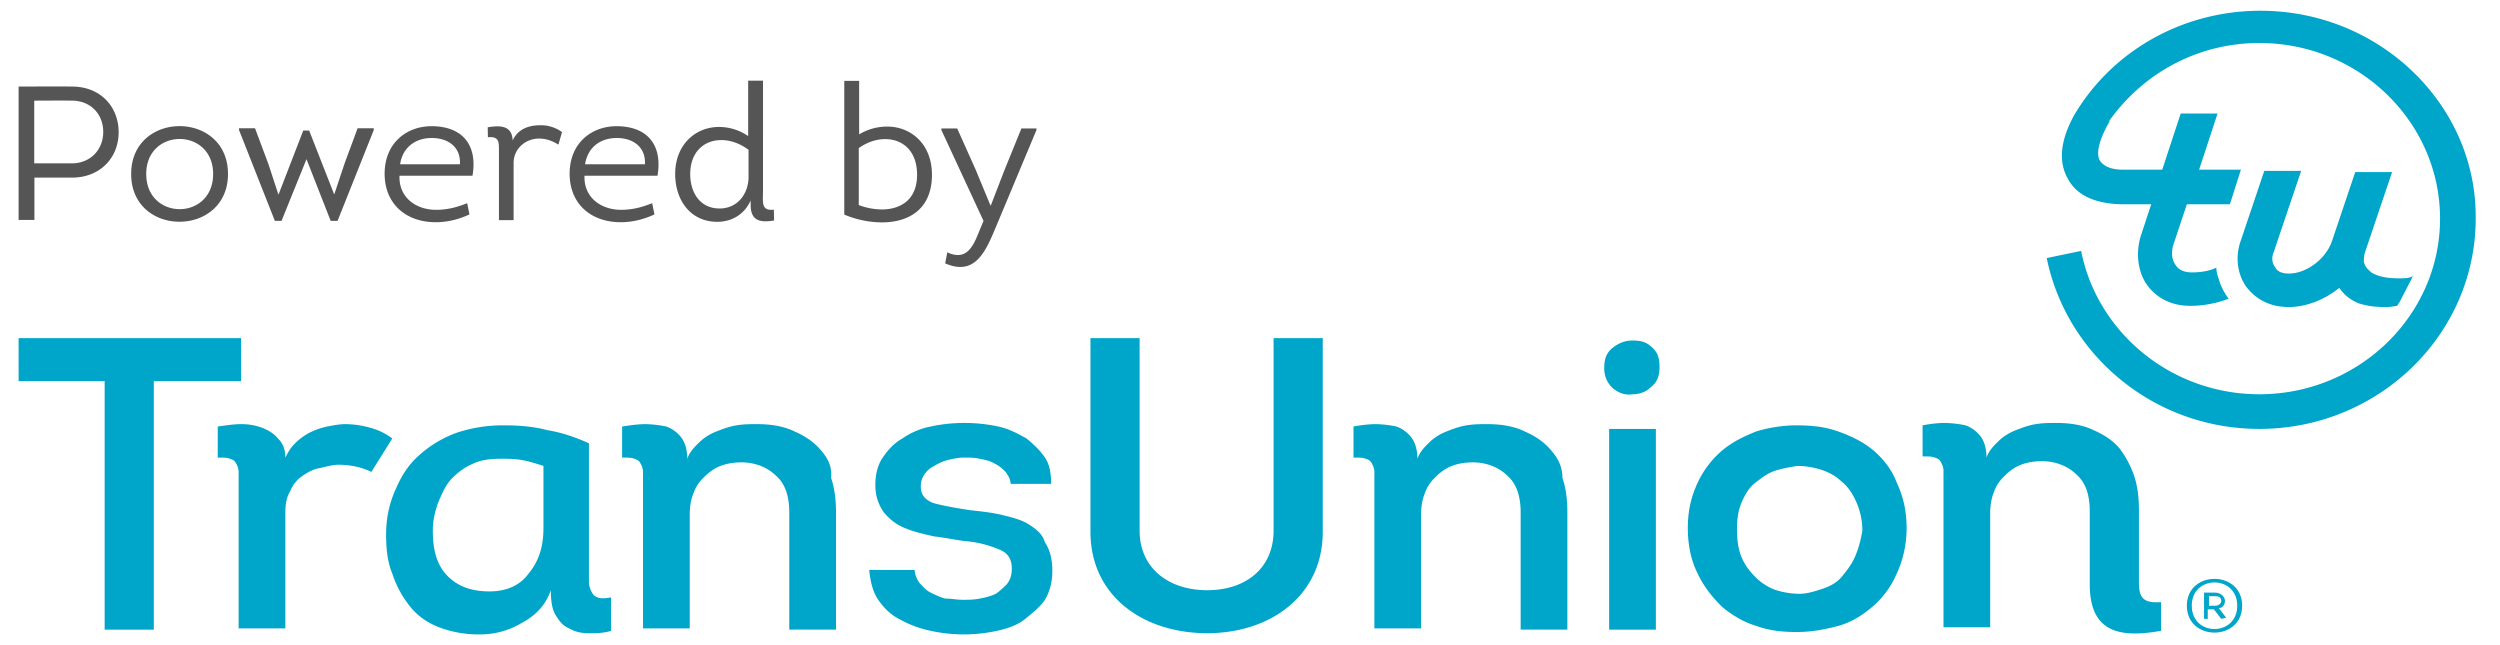<svg width="124" height="32" viewBox="0 0 124 32" fill="none" xmlns="http://www.w3.org/2000/svg"><path d="M1.707 10.908V8.81H3.57c1.399 0 2.315-.992 2.315-2.249 0-1.266-.898-2.268-2.315-2.268-.87-.01-1.778 0-2.647 0v6.615h.784Zm-.009-2.806v-3.11c.633 0 1.267-.01 1.872 0 .907 0 1.55.652 1.55 1.55 0 .917-.671 1.56-1.55 1.56H1.698ZM11.308 8.63c0-3.165-4.802-3.165-4.802 0 0 3.167 4.802 3.148 4.802 0Zm-4.055 0c0-2.315 3.318-2.315 3.318 0 0 2.326-3.318 2.326-3.318 0ZM13.964 10.956l1.238-3.062 1.2 3.062h.341l1.796-4.508v-.085h-.804c-.217.605-.444 1.19-.661 1.795l-.492 1.475h-.01l-1.237-3.157h-.294l-1.219 3.157h-.019l-.482-1.475-.671-1.795h-.794v.085l1.777 4.508h.33ZM21.414 6.259c-1.248 0-2.288.822-2.335 2.258-.047 1.55 1.02 2.505 2.533 2.505.558 0 1.135-.133 1.673-.388l-.113-.557c-.53.217-1.021.33-1.54.33-1.031 0-1.863-.642-1.816-1.691h3.62c.256-1.503-.472-2.448-2.022-2.457Zm0 .586c.813 0 1.446.444 1.399 1.304h-2.968c.122-.822.737-1.304 1.569-1.304ZM25.428 6.968c-.028-.7-.53-.775-1.238-.653l.01.492c.538-.047.548.208.548.624v3.487h.727V8.083c0-.719.605-1.21 1.258-1.21.35 0 .67.113.964.302l.18-.623a1.777 1.777 0 0 0-1.069-.34c-.605 0-1.125.198-1.38.756ZM30.59 6.259c-1.248 0-2.288.822-2.335 2.258-.048 1.55 1.02 2.505 2.533 2.505.558 0 1.134-.133 1.673-.388l-.114-.557c-.529.217-1.02.33-1.54.33-1.03 0-1.862-.642-1.815-1.691h3.62c.255-1.503-.473-2.448-2.023-2.457Zm0 .586c.812 0 1.445.444 1.398 1.304H29.02c.123-.822.738-1.304 1.57-1.304ZM37.232 10.152c0 .775.425.908 1.162.785l-.01-.539c-.651.076-.538-.368-.538-.983V4h-.737v2.75a2.544 2.544 0 0 0-1.428-.453c-1.172-.01-2.192.869-2.192 2.334 0 1.276.737 2.372 2.098 2.372.728-.01 1.333-.369 1.645-1.059v.208Zm-.104-1.323c-.029.822-.567 1.512-1.437 1.512-.983 0-1.456-.803-1.456-1.71 0-1.087.68-1.673 1.513-1.682.444-.01.935.15 1.38.482v1.398ZM41.876 10.644a4.904 4.904 0 0 0 1.863.387c1.323 0 2.486-.642 2.486-2.362 0-1.512-1.021-2.372-2.184-2.391a2.69 2.69 0 0 0-1.427.387V4.01h-.738v6.635Zm.719-3.298c.425-.303.898-.454 1.342-.445.832.01 1.55.577 1.55 1.768 0 1.219-.784 1.7-1.701 1.72a3.312 3.312 0 0 1-1.191-.218V7.346ZM51.41 6.448v-.076h-.748l-.831 2.041-.69 1.787h-.01l-.747-1.805-.907-2.023h-.785v.076l2.09 4.508-.265.642c-.303.756-.662 1.323-1.532.917l-.104.548c1.494.652 2.014-.605 2.524-1.824l2.004-4.791Z" fill="#555"/><path d="M19.457 21.748a3.13 3.13 0 0 0-1.097-.533 4.676 4.676 0 0 0-1.22-.178c-.305 0-.61.06-.914.119a3.59 3.59 0 0 0-.854.296 2.864 2.864 0 0 0-.731.533c-.244.237-.366.474-.488.711 0-.415-.122-.71-.366-.948-.183-.237-.488-.415-.792-.533a2.921 2.921 0 0 0-1.037-.178c-.366 0-.731.06-1.158.119v1.54c.244 0 .487 0 .61.06.182.059.243.118.304.237a.838.838 0 0 1 .122.414v7.763h2.317v-5.748c0-.415.061-.77.244-1.066.122-.297.305-.534.549-.712.243-.177.548-.355.853-.414.305-.06.67-.178.976-.178.61 0 1.158.118 1.646.355l1.036-1.659Z" fill="#00A6CA"/><path fill-rule="evenodd" clip-rule="evenodd" d="M29.333 29.333c.06.119.122.237.305.297.122.059.365.059.67 0v1.659c-.366.118-.731.118-1.097.118s-.67-.059-.976-.237c-.304-.118-.487-.355-.67-.652-.183-.296-.244-.71-.244-1.244-.244.711-.732 1.244-1.402 1.6a4.007 4.007 0 0 1-2.134.593 5.508 5.508 0 0 1-2.012-.356c-.61-.237-1.098-.593-1.463-1.067a5.087 5.087 0 0 1-.854-1.6c-.244-.592-.305-1.244-.305-1.955 0-.83.183-1.6.488-2.252.305-.711.67-1.244 1.22-1.718a5.665 5.665 0 0 1 1.828-1.067 7.288 7.288 0 0 1 2.317-.356c.732 0 1.463.06 2.134.237.732.119 1.402.356 2.073.652v6.874c0 .178.06.356.122.474Zm-3.11-.889c.488-.592.732-1.303.732-2.251V23.11c-.366-.118-.732-.237-1.097-.296-.366-.06-.732-.06-1.037-.06-.488 0-.975.06-1.341.238-.427.177-.732.414-1.037.71-.304.297-.487.712-.67 1.127-.183.474-.305.948-.305 1.481 0 .948.183 1.66.67 2.193.488.533 1.159.83 2.134.83.854 0 1.525-.297 1.951-.89Z" fill="#00A6CA"/><path d="M40.673 22.282c-.305-.356-.732-.652-1.28-.89-.488-.236-1.098-.355-1.83-.355-.365 0-.67 0-1.036.06-.366.059-.67.177-.975.296-.305.118-.61.296-.854.533-.243.237-.487.474-.61.83 0-.474-.121-.83-.304-1.067a1.66 1.66 0 0 0-.732-.533 5.512 5.512 0 0 0-1.036-.119c-.366 0-.793.06-1.159.119v1.54c.244 0 .488 0 .61.06.183.059.244.118.305.237a.838.838 0 0 1 .122.414v7.763h2.317v-5.63c0-.414.06-.77.183-1.066.121-.355.304-.593.548-.83.244-.237.488-.414.793-.533.305-.118.67-.178 1.036-.178.67 0 1.28.237 1.707.652.488.415.67 1.067.67 1.837v5.808h2.318v-5.808c0-.592-.061-1.185-.244-1.718.06-.593-.183-1.008-.549-1.422ZM51.038 26.015c-.366-.237-.853-.356-1.341-.474-.488-.119-1.037-.178-1.585-.237-.793-.119-1.403-.237-1.83-.356-.426-.178-.61-.415-.61-.83 0-.236.062-.414.184-.592a1.12 1.12 0 0 1 .488-.415c.182-.118.426-.237.67-.296.244-.06.549-.119.793-.119s.548 0 .792.06c.305.059.549.118.732.237.244.118.366.237.549.414.122.178.243.356.243.593h2.012c0-.474-.06-.948-.304-1.304-.244-.355-.55-.652-.915-.948-.427-.237-.853-.474-1.402-.593a7.927 7.927 0 0 0-1.707-.177c-.549 0-1.098.059-1.646.177a3.696 3.696 0 0 0-1.403.593c-.426.237-.731.593-.975.948-.244.356-.366.83-.366 1.363 0 .593.183 1.008.427 1.363.305.356.61.593 1.036.77.427.178.915.297 1.464.415.548.06 1.036.178 1.585.237.67.06 1.219.237 1.646.415.427.178.61.474.61.948 0 .297-.062.534-.244.77-.183.178-.366.356-.55.475-.243.118-.487.178-.792.237-.304.06-.548.06-.853.06-.305 0-.549-.06-.854-.06-.244-.06-.488-.178-.731-.296-.244-.119-.366-.297-.55-.474-.121-.178-.243-.415-.243-.652h-2.256c.061.592.183 1.126.488 1.54.305.415.61.712 1.097.949a5.3 5.3 0 0 0 1.464.533 7.778 7.778 0 0 0 1.646.178c.548 0 1.097-.06 1.646-.178.549-.119 1.036-.296 1.402-.593.366-.296.732-.592.976-.948.243-.415.365-.889.365-1.422 0-.593-.122-1.067-.365-1.422-.122-.415-.427-.652-.793-.89ZM76.888 22.282c-.305-.356-.732-.652-1.28-.89-.489-.236-1.098-.355-1.83-.355-.366 0-.67 0-1.036.06-.366.059-.67.177-.976.296-.305.118-.61.296-.853.533-.244.237-.488.474-.61.83 0-.474-.122-.83-.305-1.067a1.66 1.66 0 0 0-.731-.533 5.515 5.515 0 0 0-1.037-.119c-.366 0-.792.06-1.097.119v1.54c.244 0 .488 0 .61.06.182.059.243.118.304.237.061.118.122.237.122.414v7.763h2.317v-5.63c0-.414.061-.77.183-1.066.122-.355.305-.593.549-.83.243-.237.487-.414.792-.533.305-.118.67-.178 1.037-.178.67 0 1.28.237 1.707.652.487.415.67 1.067.67 1.837v5.808h2.317v-5.808c0-.592-.06-1.185-.244-1.718 0-.593-.244-1.008-.61-1.422ZM80.973 16.889c-.366 0-.671.118-.976.355-.305.238-.427.534-.427 1.008s.183.77.427 1.007c.305.237.61.356.976.297.365 0 .67-.119.914-.356.305-.237.427-.533.427-1.007 0-.475-.122-.77-.427-1.008-.244-.237-.549-.296-.914-.296ZM79.814 21.274h2.317v9.956h-2.317z" fill="#00A6CA"/><path fill-rule="evenodd" clip-rule="evenodd" d="M91.154 21.393c.67.237 1.28.533 1.768.948.488.415.914.948 1.158 1.6.305.652.488 1.363.488 2.252 0 .83-.183 1.6-.488 2.251a4.429 4.429 0 0 1-1.22 1.66c-.487.415-1.036.77-1.706.948-.67.178-1.341.296-2.012.296-.732 0-1.341-.06-2.012-.296-.61-.178-1.22-.534-1.707-.948-.488-.474-.915-1.008-1.22-1.66-.304-.592-.487-1.363-.487-2.251 0-.89.183-1.6.488-2.252a4.716 4.716 0 0 1 1.219-1.6c.488-.415 1.097-.711 1.707-.948a7.052 7.052 0 0 1 1.95-.297c.733 0 1.403.06 2.074.297Zm.183 7.23c.244-.297.488-.593.67-1.008.183-.415.305-.89.366-1.304 0-.533-.122-1.007-.305-1.422-.182-.415-.426-.77-.731-1.008-.305-.296-.67-.474-1.037-.592a3.93 3.93 0 0 0-1.158-.178c-.366.06-.732.119-1.097.237-.366.119-.671.356-.976.593-.305.237-.488.533-.67.948-.183.415-.244.83-.244 1.363s.06 1.007.243 1.422c.183.415.427.711.732 1.008.244.237.61.474.976.592a3.93 3.93 0 0 0 1.158.178c.366 0 .732-.119 1.097-.237.366-.119.732-.296.976-.593Z" fill="#00A6CA"/><path d="M.923 18.904V16.77h11.035v2.134H7.629V31.23H5.191V18.904H.923ZM54.086 26.37v-9.6h2.439v9.541c0 1.896 1.463 2.963 3.353 2.963 1.89 0 3.292-1.067 3.292-2.963v-9.54h2.439v9.6c0 3.2-2.622 5.036-5.731 5.036-3.17 0-5.792-1.837-5.792-5.037ZM106.091 28.86v-3.556c0-.593-.061-1.185-.244-1.719a4.905 4.905 0 0 0-.732-1.363c-.305-.355-.732-.652-1.28-.889-.488-.237-1.098-.355-1.829-.355-.366 0-.671 0-1.037.059-.365.06-.67.178-.975.296-.305.119-.61.297-.854.534-.244.237-.487.474-.61.83 0-.475-.121-.83-.304-1.067a1.661 1.661 0 0 0-.732-.534 5.513 5.513 0 0 0-1.036-.118c-.366 0-.793.059-1.098.118v1.541c.244 0 .488 0 .61.06.183.059.244.118.305.236.06.119.122.237.122.415v7.763h2.316v-5.63c0-.414.062-.77.183-1.066.122-.356.305-.593.55-.83.243-.237.487-.415.792-.533.305-.119.67-.178 1.036-.178.671 0 1.28.237 1.707.652.488.415.671 1.067.671 1.837v3.615c0 2.43 1.524 2.666 3.536 2.31v-1.421c-.915.059-1.097-.237-1.097-1.008ZM112.126.533c-3.963 0-7.438 2.074-9.267 5.215-.671 1.245-.793 2.311-.244 3.2.61 1.067 2.012 1.185 2.743 1.185h1.342l-.488 1.482c-.305.889-.183 1.896.305 2.548.488.652 1.219 1.007 2.134 1.007a5.34 5.34 0 0 0 1.89-.355 3.164 3.164 0 0 1-.427-.77c-.061-.238-.183-.475-.183-.77-.366.177-.793.236-1.219.236-.244 0-.61-.06-.793-.355-.183-.238-.244-.593-.122-1.008l.671-2.015h2.134l.548-1.718h-2.073l.915-2.785h-1.829l-.915 2.785h-1.95c-.61 0-.976-.178-1.159-.474-.183-.356 0-1.067.488-1.897v-.059c1.646-2.31 4.329-3.852 7.438-3.852 4.938 0 8.962 3.911 8.962 8.711 0 4.8-4.024 8.711-8.962 8.711-4.39 0-8.048-3.08-8.84-7.11l-1.707.355c.975 4.8 5.304 8.474 10.547 8.474 5.914 0 10.73-4.681 10.73-10.43.061-5.63-4.755-10.31-10.669-10.31Z" fill="#00A6CA"/><path d="M118.954 13.807c-.426 0-.975-.059-1.341-.296-.122-.118-.305-.237-.366-.533 0-.119 0-.296.061-.474l1.341-3.97h-1.829l-1.158 3.436c-.305.89-1.28 1.6-2.134 1.6-.244 0-.548-.059-.67-.296-.122-.178-.244-.415-.061-.83l1.341-3.97h-1.829l-1.158 3.437c-.305.83-.183 1.719.304 2.37.488.593 1.159.949 2.073.949.854 0 1.768-.356 2.5-.949.244.356.549.593.975.77.61.179.976.179 1.403.179.183 0 .426-.06.487-.06.061-.059.061-.118.122-.177l.183-.356.183-.356.183-.355c.061-.06.061-.178.122-.237-.183.118-.427.118-.732.118Z" fill="#00A6CA"/><path fill-rule="evenodd" clip-rule="evenodd" d="M108.468 30.044c0-1.777 2.743-1.777 2.743 0 0 1.778-2.743 1.778-2.743 0Zm2.499 0c0-1.54-2.255-1.54-2.255 0 0 1.541 2.255 1.541 2.255 0Zm-.548.593-.244.06-.366-.475h-.305v.474h-.183v-1.303h.549c.244 0 .488.177.488.414 0 .178-.122.356-.305.356l.366.474Zm-.549-.593h-.305v-.474h.305c.183 0 .305.06.305.237 0 .119-.122.237-.305.237Z" fill="#00A6CA"/></svg>